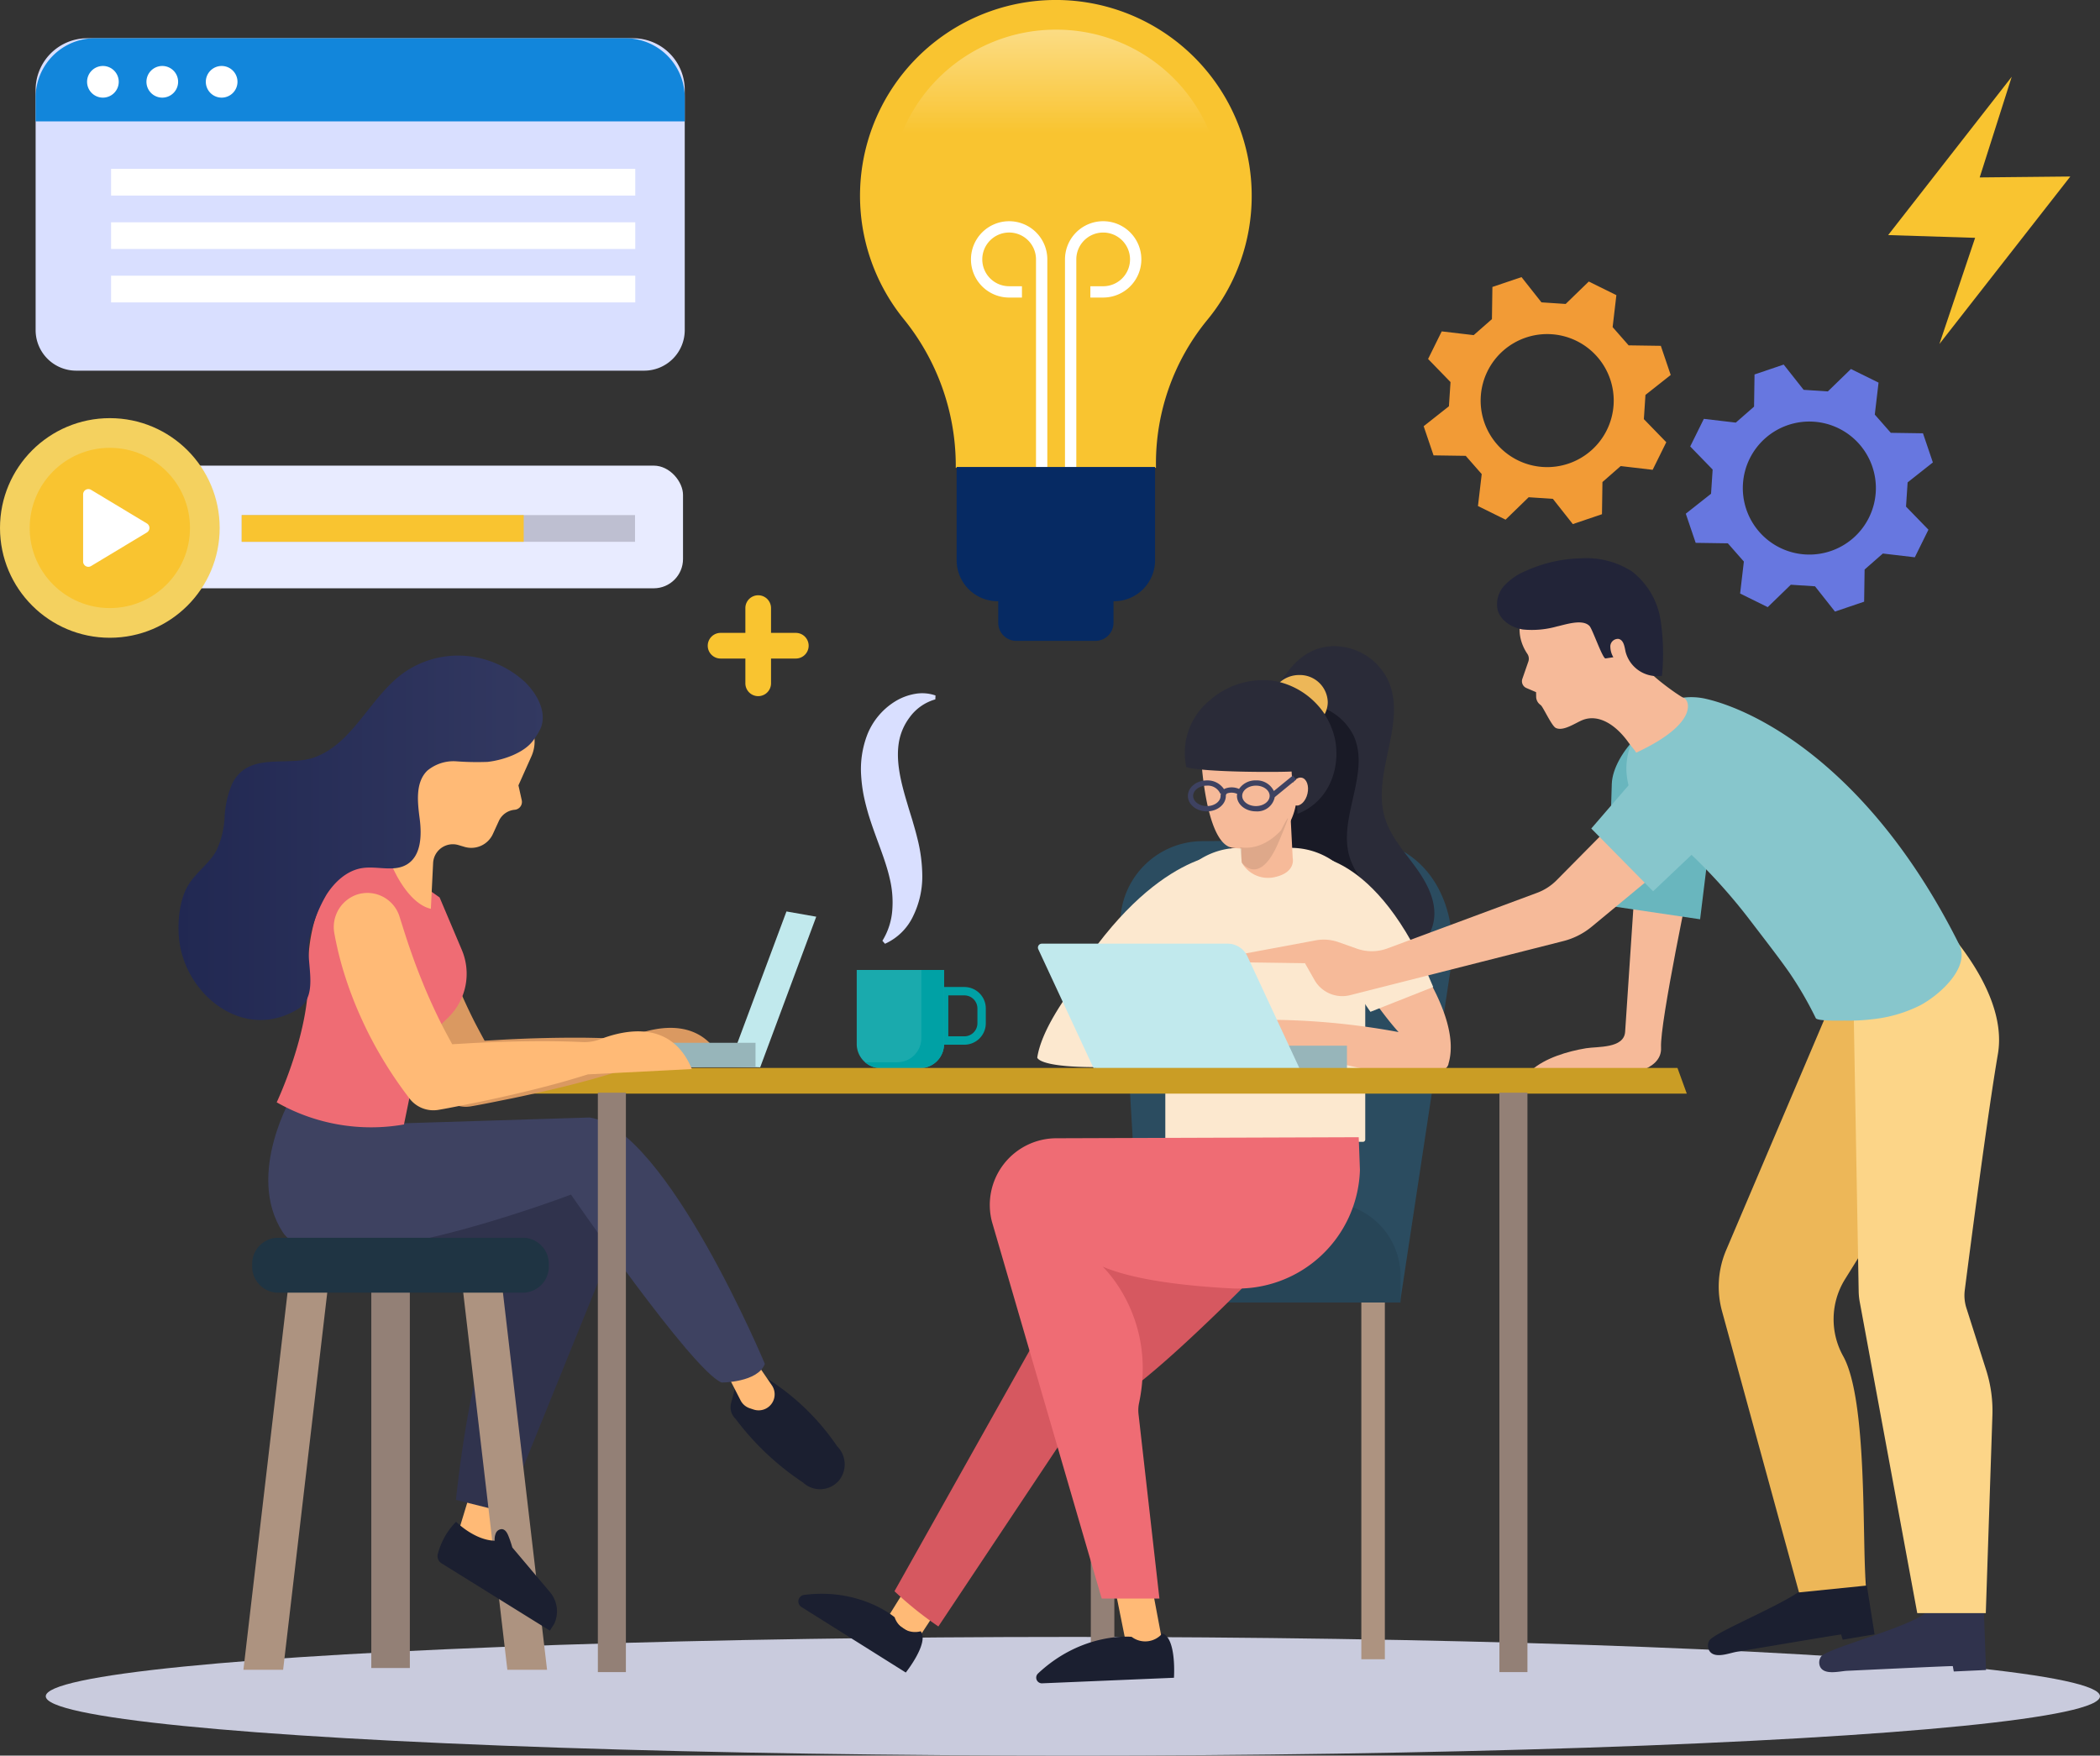 <svg xmlns="http://www.w3.org/2000/svg" xmlns:xlink="http://www.w3.org/1999/xlink" width="406.589" height="340" viewBox="0 0 406.589 340"><rect x="0" y="0" width="406.589" height="340" fill="#333333" stroke="none"/><defs><style>.a{fill:#c9cbdd;}.b{fill:none;stroke:#707070;stroke-linecap:round;stroke-linejoin:round;stroke-width:2px;}.c{fill:#00a1a5;}.d{fill:#d9dfff;}.e{fill:#1aaaad;}.f{fill:#ad9380;}.g{fill:#2b4c60;}.h{fill:#274557;}.i{fill:#938076;}.j{fill:#2a2b38;}.k{fill:#191a26;}.l{fill:#fce8cf;}.m{fill:#f6ba99;}.n{fill:#97b5ba;}.o{fill:#30334d;}.p{fill:#1b1f30;}.q{fill:#69b6be;}.r{fill:#edb758;}.s{fill:#fcd588;}.t{fill:#87c6cc;}.u{fill:#222438;}.v{fill:#c1e9ed;}.w{fill:#ca9d25;}.x{fill:#3e4261;}.y{opacity:0.1;}.z{fill:#ffba76;}.aa{fill:#1f3443;}.ab{fill:#da9961;}.ac{fill:#ef6c74;}.ad{fill:url(#a);}.ae{fill:#d65860;}.af{fill:#f9c430;}.ag{fill:#6777e0;}.ah{fill:#f29b36;}.ai{fill:url(#b);}.aj{fill:#fff;}.ak{fill:#062a63;}.al{fill:#1286db;}.am{fill:#e8ebff;}.an{fill:#f4d15f;}.ao{fill:#bebfd1;}</style><linearGradient id="a" y1="0.5" x2="1" y2="0.5" gradientUnits="objectBoundingBox"><stop offset="0" stop-color="#212852"/><stop offset="1" stop-color="#333961"/></linearGradient><linearGradient id="b" x1="0.5" y1="-0.848" x2="0.5" y2="1.852" gradientUnits="objectBoundingBox"><stop offset="0.024" stop-color="#fff"/><stop offset="0.514" stop-color="#fff" stop-opacity="0"/></linearGradient></defs><g transform="translate(-2856.799 -42.307)"><g transform="translate(2865.66 150.423)"><ellipse class="a" cx="198.864" cy="11.495" rx="198.864" ry="11.495" transform="translate(0 208.894)"/><g transform="translate(25.699)"><path class="b" d="M3137.716,167.25" transform="translate(-2849.362 -131.743)"/><g transform="translate(131.317 26.143)"><g transform="translate(16.107 56.886)"><path class="c" d="M3019.845,219.765h-4.73V208.591h4.73a4.155,4.155,0,0,1,4.151,4.151v2.873A4.154,4.154,0,0,1,3019.845,219.765Zm-3.107-1.623h3.107a2.531,2.531,0,0,0,2.527-2.528v-2.873a2.53,2.53,0,0,0-2.527-2.527h-3.107Z" transform="translate(-3015.115 -208.591)"/></g><g transform="translate(0.826)"><path class="d" d="M3016.211,160.29a9.26,9.26,0,0,0-5.01,3.53,11.041,11.041,0,0,0-2.082,5.023c-.524,3.6.41,7.467,1.66,11.6.3,1.048.644,2.117.98,3.219.313,1.108.66,2.237.94,3.414a30.425,30.425,0,0,1,.991,7.466,17.48,17.48,0,0,1-1.75,7.668,11,11,0,0,1-5.475,5.408l-.5-.582a13.156,13.156,0,0,0,1.92-6.033,19.591,19.591,0,0,0-.48-5.934c-.878-3.929-2.719-7.872-4.138-12.5-.339-1.169-.659-2.369-.913-3.607a29.368,29.368,0,0,1-.5-3.834,18.638,18.638,0,0,1,1.19-8.022,13.364,13.364,0,0,1,5.354-6.405,10.892,10.892,0,0,1,3.875-1.477,7.854,7.854,0,0,1,3.973.307Z" transform="translate(-3001.822 -159.104)"/></g><path class="e" d="M3013.614,205.721H3001.1V220.06a4.689,4.689,0,0,0,4.678,4.68h7.546a4.68,4.68,0,0,0,4.68-4.68V205.721Z" transform="translate(-3001.103 -152.134)"/><path class="c" d="M3013.4,205.721v13.193a4.679,4.679,0,0,1-4.679,4.68h-6.215a4.657,4.657,0,0,0,3.061,1.146h7.546a4.68,4.68,0,0,0,4.68-4.68V205.721Z" transform="translate(-3000.892 -152.134)"/></g><g transform="translate(173.603 54.492)"><rect class="f" width="4.554" height="71.367" transform="translate(55.409 87.36)"/><path class="g" d="M3099.679,273.3l-49.969-.678-4.2-71.742a15.955,15.955,0,0,1,16.026-16.821l29.773-.3c13.061,0,20.038,12.036,18.158,24.96Z" transform="translate(-3036.753 -183.766)"/><path class="h" d="M14.241,0H48.758A14.241,14.241,0,0,1,63,14.241v5.114a0,0,0,0,1,0,0H0a0,0,0,0,1,0,0V14.241A14.241,14.241,0,0,1,14.241,0Z" transform="translate(0 70.283)"/><rect class="i" width="4.554" height="71.367" transform="translate(3.036 87.36)"/></g><g transform="translate(203.066 17.015)"><path class="j" d="M3082.827,151.187A11.606,11.606,0,0,1,3093.983,158c3.524,8.2-3.3,17.832-.729,26.382,1.067,3.551,3.625,6.415,5.819,9.4s4.153,6.515,3.71,10.195c-.476,3.958-3.845,7.219-7.714,8.18a14.68,14.68,0,0,1-11.384-2.324,27.084,27.084,0,0,1-7.955-8.8c-7.166-11.807-10.441-31.049-2.458-43.263C3075.559,154.283,3078.4,151.489,3082.827,151.187Z" transform="translate(-3062.757 -151.163)"/><path class="k" d="M3077.2,160.872A11.289,11.289,0,0,1,3087.949,167c3.4,7.38-3.177,16.042-.7,23.734,1.028,3.193,3.491,5.77,5.605,8.458s4,5.861,3.575,9.172c-.458,3.56-3.7,6.494-7.43,7.358a14.954,14.954,0,0,1-10.968-2.091,25.041,25.041,0,0,1-7.663-7.912c-6.9-10.621-10.058-27.932-2.368-38.919C3070.2,163.657,3072.934,161.144,3077.2,160.872Z" transform="translate(-3063.52 -149.715)"/></g><g transform="translate(166.266 56.083)"><path class="l" d="M14.389,0h9.931A14.389,14.389,0,0,1,38.71,14.389v42.1a.44.44,0,0,1-.44.44H.44a.44.44,0,0,1-.44-.44v-42.1A14.389,14.389,0,0,1,14.389,0Z" transform="translate(24.795)"/><g transform="translate(38.647 1.444)"><path class="m" d="M3095.108,198.356s14.042,16.319,11.005,26.566c0,0,0,5.313-21.821-.19l-18.407-3.037-.759-5.123a141.2,141.2,0,0,1,31.309,2.277c-1.325-1.476-2.669-3.186-4.055-5.076-2.159-2.94-4.578-6.688-5.621-9.914Z" transform="translate(-3065.127 -184.619)"/><path class="l" d="M3076.748,186.423s13.524-1.587,24.656,25.484l-12.145,4.807s-7.843-10.627-8.981-19.861S3076.748,186.423,3076.748,186.423Z" transform="translate(-3063.39 -186.406)"/></g><g transform="translate(0 1.12)"><path class="l" d="M3048.7,198.153s-15.672,15.667-17.191,25.66c0,0,.219,2.976,22.668,1.384h19.332l1.513-3.854A141.224,141.224,0,0,0,3043.8,218.1c1.564-1.221,3.186-2.669,4.883-4.286,2.64-2.517,5.68-5.782,7.273-8.775Z" transform="translate(-3031.506 -184.326)"/><path class="l" d="M3067.48,186.126s-13.987-.7-29.694,24l11.114,6.863s9.584-9.087,12.325-17.978S3067.48,186.126,3067.48,186.126Z" transform="translate(-3030.567 -186.124)"/></g></g><rect class="n" width="48.578" height="4.364" transform="translate(177.652 94.393)"/><g transform="translate(205.913)"><path class="o" d="M3183.913,313.976c-2.912,2.817-19.323,6.991-20.359,8.6a2.026,2.026,0,0,0-.169,1.93c.819,1.71,3.782.869,5.222.8,1.762-.078,20.46-.979,20.473-.908l.188,1.04,6.247-.289-.423-11.461S3190.3,313.882,3183.913,313.976Z" transform="translate(-3051.463 -109.85)"/><path class="p" d="M3163.877,309.417c-2.553,3.147-18.347,9.257-19.182,10.978a2.027,2.027,0,0,0,.063,1.936c1.019,1.6,3.859.41,5.281.174,1.74-.289,20.2-3.423,20.216-3.353l.312,1.009,6.167-1.035-1.792-11.327S3170.209,308.56,3163.877,309.417Z" transform="translate(-3054.263 -110.731)"/><path class="m" d="M3135,188.65s-2.1,31.515-2.106,31.593c-.218,3.271-5.337,2.824-7.568,3.192-3.5.578-7.96,1.875-10.643,4.315.967.518,2.873.322,4.013.384,1.457.078,2.914.135,4.372.184,2.991.1,5.983.162,8.973.291,0,0,8.068-.507,7.807-5.319s5.861-33.7,5.861-33.7Z" transform="translate(-3058.719 -128.544)"/><path class="q" d="M3127.645,199.707l17.826,2.639,3-24.436c.721-5.237.949-13.814-4.384-14.827-.1-.018-1.2-.343-1.293-.36-5.989-1.027-14.215,7.469-14.42,13.386Z" transform="translate(-3056.781 -132.433)"/><path class="r" d="M3168.458,210.531l-20.727,48.723a18.025,18.025,0,0,0-.833,11.723l14.934,54.57,12.963-1.315c-.78-8.548.364-35.7-4.376-44.379a14.7,14.7,0,0,1,.285-14.9l5.821-9.345,3.383-44.824Z" transform="translate(-3053.993 -125.273)"/><path class="s" d="M3186.017,203.467l-3.123-8.357s16.4,14.815,14.054,28.49c-2.022,11.8-5.5,38.6-6.411,45.718a8.021,8.021,0,0,0,.318,3.472l3.822,12a25.976,25.976,0,0,1,1.21,8.744l-1.281,38.327h-13.272l-11.13-60.245a12.828,12.828,0,0,1-.21-2.1l-1.022-57.19Z" transform="translate(-3050.602 -127.578)"/><path class="t" d="M3146,160.055c9.806,2.19,31.991,13.24,49.162,47.582,2.278,4.559-4.043,9.963-7.533,11.8a26.681,26.681,0,0,1-9.095,2.678,38.388,38.388,0,0,1-5.39.283c-.747-.011-5.422.147-5.74-.476a70.316,70.316,0,0,0-5.115-8.817c-2.086-2.981-4.593-6.187-7.637-10.177a109.885,109.885,0,0,0-20.82-20.766,13.962,13.962,0,0,1-3.086-8.037c-.115-2.954.76-6.543,3.867-10.45C3137.216,160.4,3141.844,159.129,3146,160.055Z" transform="translate(-3056.319 -132.863)"/><path class="m" d="M3145.068,174.621l-18.153,18.362a10.443,10.443,0,0,1-3.793,2.45L3094.135,206.2a8.646,8.646,0,0,1-5.891.046l-3.553-1.258a8.629,8.629,0,0,0-4.26-.383L3066,207.294l.187,1.6,12,.171,1.863,3.288a6.193,6.193,0,0,0,6.907,2.889l41.253-10.464a14.03,14.03,0,0,0,5.5-2.794l20.2-16.723Z" transform="translate(-3065.997 -130.641)"/><path class="m" d="M3114.446,155.952a1.679,1.679,0,0,0-.2-1.492c-1.24-1.835-3.91-7.3,3.515-12.769,0,0,13.364-8.384,19.288,4.849a10.6,10.6,0,0,1-.187,9.71c-.62,1.145,6.8,6.444,7.688,6.76,1.038.367,3.037,4.884-9.226,10.595-.512-.826-.709-.889-1.545-2.047-2.642-3.658-5.925-5.414-8.818-4.281-1.348.529-3.759,2.274-5.222,1.527-.784-.4-2.416-4-2.861-4.375l-.23-.193a1.928,1.928,0,0,1-.691-1.445l-.015-.906-1.854-.793a1.428,1.428,0,0,1-.807-1.777Z" transform="translate(-3059.008 -135.956)"/><path class="u" d="M3129.954,155.757l1.521-.229a4.134,4.134,0,0,1-.585-2.194,1.48,1.48,0,0,1,1.568-1.36c1.009.192,1.178,1.485,1.376,2.467a6.305,6.305,0,0,0,7.048,4.675,43,43,0,0,0-.293-10.926,14.762,14.762,0,0,0-5.5-9.27,16.386,16.386,0,0,0-9.926-2.551,27.475,27.475,0,0,0-10.678,2.455,11.687,11.687,0,0,0-4.137,2.854,5.3,5.3,0,0,0-1.293,4.626c.539,2.1,2.7,3.493,4.895,3.85a17.819,17.819,0,0,0,6.591-.586c1.721-.374,4.958-1.508,6.316-.092C3127.428,150.073,3129.4,155.84,3129.954,155.757Z" transform="translate(-3059.579 -136.361)"/><path class="t" d="M3124.823,184.342l11.971,12.156,15.5-14.7a9.379,9.379,0,0,0,.6-13.141c-.063-.07-.126-.138-.191-.207a9.952,9.952,0,0,0-14.617.53Z" transform="translate(-3057.202 -132.005)"/></g><path class="v" d="M3082.24,225.391h-39.85l-10.7-23.026a.755.755,0,0,1,.685-1.074h35.962a4.235,4.235,0,0,1,3.841,2.451Z" transform="translate(-2865.223 -126.654)"/><path class="w" d="M3170.087,227.2H2945.745l1.8-4.973h220.738Z" transform="translate(-2878.062 -123.525)"/><g transform="translate(194.853 22.61)"><g transform="translate(0 0.974)"><path class="m" d="M3059.083,170.652s.776,17.362,6.128,18.083c6.577.885,11.135-2.431,12.238-8.281.443-2.348-.1-9.14-.706-13.425-.386-2.709-3.514-5.308-6.213-5.761a11.355,11.355,0,0,0-5.5.467A8.09,8.09,0,0,0,3059.083,170.652Z" transform="translate(-3055.98 -156.245)"/><path class="m" d="M3065.963,183.083s-.189,4.365,0,6.262a5.824,5.824,0,0,0,6.263,2.846c4.3-.885,3.6-3.7,3.6-3.7l-.632-12.365Z" transform="translate(-3054.954 -154.001)"/><path class="j" d="M3085.53,168.8a14.606,14.606,0,0,0-12.03-11.77,15.585,15.585,0,0,0-12.419,3.87,13.091,13.091,0,0,0-4.428,12.849c3.584,1.018,17.707.992,20.384.844.116,2.867,1.066,5.3,1.145,8.19C3083.8,180.655,3086.452,174.732,3085.53,168.8Z" transform="translate(-3056.375 -156.878)"/><path class="m" d="M3077.484,176.408c-.337,1.482-1.376,2.509-2.321,2.294s-1.439-1.59-1.1-3.073,1.377-2.508,2.322-2.293S3077.821,174.926,3077.484,176.408Z" transform="translate(-3053.747 -154.422)"/><path class="x" d="M3077.845,173.749l-.644-.789-3.677,3.007a3.672,3.672,0,0,0-3.473-2.06,3.814,3.814,0,0,0-3.266,1.652,3.514,3.514,0,0,0-2.767-.039,1.517,1.517,0,0,0-.146.09,3.809,3.809,0,0,0-3.319-1.7c-2.027,0-3.674,1.343-3.674,3s1.647,2.994,3.674,2.994,3.674-1.343,3.674-2.994a.494.494,0,0,1,.276-.489,2.563,2.563,0,0,1,1.921.106,2.347,2.347,0,0,0-.047.383c0,1.652,1.647,2.994,3.674,2.994a3.445,3.445,0,0,0,3.644-2.755Zm-14.633,3.154c0,1.09-1.192,1.978-2.658,1.978s-2.656-.889-2.656-1.978,1.192-1.979,2.656-1.979a2.636,2.636,0,0,1,2.592,1.544l.129-.039A1.719,1.719,0,0,0,3063.212,176.9Zm6.84,1.978c-1.466,0-2.658-.889-2.658-1.978s1.192-1.979,2.658-1.979,2.656.889,2.656,1.979S3071.516,178.881,3070.052,178.881Z" transform="translate(-3056.3 -154.474)"/><path class="y" d="M3065.683,185.776l.309,2.967s3.422,4.834,7.153-3.985.453-2.261.453-2.261S3070.205,186.567,3065.683,185.776Z" transform="translate(-3054.984 -153.399)"/></g><g transform="translate(18.397)"><path class="r" d="M3081.044,163.617a5,5,0,0,0,.6-2.329,5.4,5.4,0,0,0-5.54-5.257,5.662,5.662,0,0,0-3.721,1.386A14.9,14.9,0,0,1,3081.044,163.617Z" transform="translate(-3072.38 -156.031)"/></g></g><rect class="i" width="5.427" height="112.206" transform="translate(255.748 103.501)"/><g transform="translate(12.57 103.784)"><path class="z" d="M2943.528,294.549l-3.222,11.531-6.952-2.035,3.561-11.7Z" transform="translate(-2892.484 -216.825)"/><path class="o" d="M2913.008,249.985l34.837,6.513a1.5,1.5,0,0,1,.759,2.361c-2.836,3.6-8.68,14.425-11.935,44.478l9.5,2.374,21.707-53.587,1.7-12.888Z" transform="translate(-2895.526 -224.765)"/><g transform="translate(4.813)"><path class="p" d="M2986.265,274.2a45.942,45.942,0,0,1,14.229,13.538,4.938,4.938,0,0,1,.407,6.541,4.817,4.817,0,0,1-7.034.453,52.709,52.709,0,0,1-13.054-12.322,3.084,3.084,0,0,1-.865-3.028l1.23-4.674Z" transform="translate(-2890.347 -219.538)"/><path class="z" d="M2984.387,271.1l3.613,5.28a3.1,3.1,0,0,1,.443,2.53h0a3.1,3.1,0,0,1-3.982,2.163l-.736-.245a3.106,3.106,0,0,1-1.781-1.53l-3.153-6.164Z" transform="translate(-2890.504 -220.001)"/><path class="x" d="M2906.783,226.647s-9.27,15.375-2.035,26.68,55.849-7.235,55.849-7.235,23.515,34.143,29.167,36.4c0,0,7.01,0,8.366-3.619,0,0-18.992-45.447-33.916-47.708l-36.4,1.13Z" transform="translate(-2901.987 -226.647)"/></g><g transform="translate(0 27.811)"><path class="f" d="M2905.487,333.677H2897.8l9.044-77.329h7.688Z" transform="translate(-2897.8 -250.018)"/><path class="f" d="M2943.43,333.677h7.688l-9.044-77.329h-7.687Z" transform="translate(-2892.33 -250.018)"/><rect class="i" width="7.462" height="77.668" transform="translate(24.759 5.652)"/><path class="aa" d="M2951.958,261.469h-47.934a5.07,5.07,0,0,1-4.749-5.314h0a5.07,5.07,0,0,1,4.749-5.314h47.934a5.07,5.07,0,0,1,4.749,5.314h0A5.07,5.07,0,0,1,2951.958,261.469Z" transform="translate(-2897.579 -250.841)"/></g><path class="p" d="M2952.355,312.42l-7.381-8.752a21.572,21.572,0,0,0-.762-2.25c-.231-.574-.583-1.216-1.2-1.3a1.273,1.273,0,0,0-1.255.839,3.1,3.1,0,0,0-.2,1.4c-3.95-.108-7.473-3.67-7.473-3.67a13.783,13.783,0,0,0-3.522,6.2,1.62,1.62,0,0,0,.67,1.824l21.008,13.061.833-1.3A5.771,5.771,0,0,0,2952.355,312.42Z" transform="translate(-2892.91 -215.877)"/></g><g transform="translate(0 18.841)"><path class="v" d="M2990.721,195.863l5.766,1.017-10.853,29.168-6.105-.17Z" transform="translate(-2873.011 -146.307)"/><path class="ab" d="M2987.807,226.263c-3.917-9.5-12.818-7.692-17.807-5.756a8.526,8.526,0,0,1-3.5.522c-1.811-.085-3.615-.124-5.418-.155-2.676-.028-5.345,0-8.01.06s-5.322.168-7.976.307c-1.23.078-2.461.145-3.691.216q-.995-1.814-1.945-3.644c-1.137-2.246-2.182-4.53-3.174-6.835-.96-2.317-1.891-4.646-2.713-7.018-.846-2.363-1.593-4.761-2.35-7.168l-.022-.072a6.525,6.525,0,0,0-8.18-4.267,6.649,6.649,0,0,0-4.438,7.509,65.084,65.084,0,0,0,2.077,8.319,74.144,74.144,0,0,0,3.16,8.183,74.934,74.934,0,0,0,4.067,7.765,77.7,77.7,0,0,0,4.888,7.251l.31.42a5.838,5.838,0,0,0,5.661,2.263c2.615-.444,5.214-1.01,7.82-1.518,2.6-.54,5.2-1.123,7.795-1.729s5.181-1.27,7.761-1.975c1.855-.522,3.707-1.066,5.554-1.648Z" transform="translate(-2882.137 -146.861)"/><path class="ac" d="M2934.947,194.337l4.3,10.16a11.852,11.852,0,0,1-2.665,13.126l-5.365,5.2-3.172,15.48a36.919,36.919,0,0,1-24.64-4.288s6.444-13.568,6.1-24.759,4.408-24.42,17.3-20.689Z" transform="translate(-2884.392 -147.493)"/><path class="z" d="M2923.533,193.465s2.883,6.783,7.293,7.8l.438-8.87a3.822,3.822,0,0,1,4.909-3.475l1.168.348a4.6,4.6,0,0,0,5.493-2.49l1.161-2.532a3.734,3.734,0,0,1,3.071-2.163h0a1.526,1.526,0,0,0,1.357-1.852l-.64-2.878,2.519-5.634a7.031,7.031,0,0,0,.149-5.37c-1.494-3.93-5.2-10.258-13.521-10.024-11.924.336-14.754,5.427-17.3,20.181Z" transform="translate(-2881.966 -152.218)"/><path class="ad" d="M2946.445,153.587a18.292,18.292,0,0,0-16.156,2.63c-6.406,4.708-9.633,13.548-17.109,16.249-5.251,1.9-12.714-1.213-15.894,5.047a18.648,18.648,0,0,0-1.492,6.536,16.906,16.906,0,0,1-1.608,6.5c-1.453,2.621-4.125,4.314-5.582,6.921-1.6,2.855-1.961,7.026-1.623,10.209,1.141,10.774,12.469,19.861,22.886,13.6,4.661-2.8,1.2-9.79,2.457-14.219a28.858,28.858,0,0,1,3.183-7.98c1.59-2.494,3.965-4.7,6.885-5.165s6.17.81,8.694-.71c2.791-1.682,2.895-5.642,2.474-8.873s-.855-7.007,1.474-9.286a7.914,7.914,0,0,1,5.621-1.813,54.046,54.046,0,0,0,6.052.112c3.01-.338,7.091-1.727,8.859-4.186a13.263,13.263,0,0,0,1.442-2.374c1.236-3.136-.72-6.64-3.137-8.988A19.716,19.716,0,0,0,2946.445,153.587Z" transform="translate(-2886.865 -152.752)"/><rect class="n" width="27.811" height="4.748" transform="translate(83.907 74.994)"/><path class="z" d="M2982.348,226.854c-3.917-9.5-12.818-7.694-17.807-5.756a8.53,8.53,0,0,1-3.5.521c-1.811-.085-3.614-.124-5.418-.155-2.676-.028-5.344,0-8.008.06s-5.323.169-7.978.307c-1.229.078-2.46.145-3.69.216q-.995-1.814-1.945-3.644c-1.137-2.245-2.183-4.53-3.174-6.835-.96-2.317-1.891-4.646-2.713-7.018-.846-2.363-1.594-4.761-2.351-7.168l-.022-.072a6.524,6.524,0,0,0-8.179-4.267,6.648,6.648,0,0,0-4.438,7.509,64.882,64.882,0,0,0,2.077,8.319,73.661,73.661,0,0,0,3.16,8.183,74.923,74.923,0,0,0,4.065,7.765,77.886,77.886,0,0,0,4.888,7.251l.312.42a5.84,5.84,0,0,0,5.66,2.264c2.614-.445,5.213-1.012,7.82-1.52,2.6-.54,5.2-1.123,7.794-1.729s5.181-1.27,7.762-1.975c1.854-.522,3.707-1.066,5.554-1.648Z" transform="translate(-2882.953 -146.773)"/></g><g transform="translate(120.01 112.124)"><g transform="translate(0 13.409)"><g transform="translate(0 72.274)"><path class="z" d="M3010.861,308.442l-4.554,7.337,5.945,4.048,4.808-7.337Z" transform="translate(-2989.017 -308.442)"/><path class="p" d="M3009.913,315.371s-6.661-5.738-17.54-4.331a1.27,1.27,0,0,0-.517,2.33l20.213,12.7s4.578-5.756,2.892-7.991A4.164,4.164,0,0,1,3009.913,315.371Z" transform="translate(-2991.266 -308.087)"/></g><path class="ae" d="M3049.27,245.568l-41.812,74.513a68.878,68.878,0,0,0,8.5,6.822l25.42-38.193c4.692-3.108,9.664-6.2,9.664-6.2,9.781-6.4,29.856-27.325,29.856-27.325Z" transform="translate(-2988.845 -245.568)"/></g><g transform="translate(37.062)"><path class="z" d="M3044.619,310.118l2.171,10.807h7.089l-2.176-11.566Z" transform="translate(-3020.352 -222.622)"/><path class="ac" d="M3094.941,233.9l-58.557.2a12.914,12.914,0,0,0-12.465,16.122l21.262,73.019h11.175l-4.051-35.754a6.774,6.774,0,0,1,.118-2.154c3.479-16.618-7.073-26.381-7.073-26.381,6.006,2.574,15.742,3.738,24.966,4.226a23.689,23.689,0,0,0,24.86-22.935Z" transform="translate(-3023.508 -233.903)"/><path class="p" d="M3049.808,318.159s-9.477-1.028-18.135,7.106a1.1,1.1,0,0,0,.821,1.894L3058,326.086s.529-7.663-2.246-8.588A4.347,4.347,0,0,1,3049.808,318.159Z" transform="translate(-3022.338 -221.405)"/></g></g><rect class="i" width="5.427" height="112.206" transform="translate(81.194 103.501)"/></g></g><g transform="translate(2856.799 42.307)"><path class="af" d="M2993.06,149.88h-4.8v-4.8a2.484,2.484,0,1,0-4.968,0v4.8h-4.8a2.484,2.484,0,1,0,0,4.968h4.8v4.8a2.484,2.484,0,1,0,4.968,0v-4.8h4.8a2.484,2.484,0,0,0,0-4.968Z" transform="translate(-2838.978 -27.314)"/><g transform="translate(275.637 53.663)"><g transform="translate(50.76 16.939)"><path class="ag" d="M3178.895,140.323l6.188.727,2.638-5.345-4.341-4.472.309-4.687,4.89-3.862-1.914-5.645-6.23-.093-3.1-3.531.726-6.19-5.345-2.638-4.471,4.341-4.687-.309-3.862-4.89-5.646,1.914-.092,6.231-3.532,3.094-6.189-.726-2.639,5.345,4.342,4.472-.309,4.687-4.89,3.862,1.914,5.646,6.23.092,3.1,3.532-.726,6.189,5.345,2.639,4.471-4.342,4.687.309,3.862,4.891,5.646-1.915.092-6.23Zm-5.743-2.99a12.881,12.881,0,1,1,1.2-18.177A12.881,12.881,0,0,1,3173.152,137.333Z" transform="translate(-3140.745 -103.727)"/></g><path class="ah" d="M3134.737,125.587l6.189.726,2.639-5.345-4.341-4.472.308-4.687,4.89-3.862-1.913-5.645-6.232-.093-3.1-3.531.726-6.19-5.345-2.638-4.472,4.341-4.687-.309-3.863-4.89L3109.9,90.9l-.092,6.23-3.532,3.1-6.189-.726-2.638,5.345,4.341,4.472-.309,4.687-4.89,3.862,1.914,5.646,6.231.092,3.094,3.532-.727,6.189,5.346,2.639,4.47-4.342,4.687.309,3.862,4.891,5.646-1.915.092-6.23Zm-5.743-2.99a12.881,12.881,0,1,1,1.2-18.177A12.881,12.881,0,0,1,3128.994,122.6Z" transform="translate(-3096.587 -88.991)"/></g><path class="af" d="M3198.752,55.241,3174.825,85.9l16.837.532-6.912,20.559,25.345-32.434-17.546.177Z" transform="translate(-2809.253 -40.373)"/><g transform="translate(166.511)"><path class="af" d="M3077.49,80.226a37.918,37.918,0,1,0-67.48,23.741,45.108,45.108,0,0,1,10.183,28.234v.708h38.758V132.2a43.772,43.772,0,0,1,9.89-27.873A37.748,37.748,0,0,0,3077.49,80.226Z" transform="translate(-3001.654 -42.307)"/><path class="ai" d="M3070.591,84.413a32.036,32.036,0,0,0-31.766-37.106c-.27,0-.536,0-.806.009a32.122,32.122,0,0,0-30.976,37.1Z" transform="translate(-3000.906 -41.559)"/><g transform="translate(21.48 42.84)"><path class="aj" d="M3035.125,127.3h-2.192V86.967a5.2,5.2,0,1,0-5.2,5.2h2.48V94.36h-2.48a7.392,7.392,0,1,1,7.392-7.392Z" transform="translate(-3020.34 -79.575)"/></g><g transform="translate(39.686 42.84)"><path class="aj" d="M3038.37,127.3h-2.192V86.967a7.392,7.392,0,1,1,7.392,7.392h-2.48V92.169h2.48a5.2,5.2,0,1,0-5.2-5.2Z" transform="translate(-3036.178 -79.575)"/></g><g transform="translate(18.707 90.434)"><path class="ak" d="M0,0H38.422a0,0,0,0,1,0,0V18.051a7.955,7.955,0,0,1-7.955,7.955H7.955A7.955,7.955,0,0,1,0,18.051V0A0,0,0,0,1,0,0Z"/></g><g transform="translate(26.761 115.895)"><path class="ak" d="M0,0H22.315a0,0,0,0,1,0,0V4.718a3.5,3.5,0,0,1-3.5,3.5H3.5A3.5,3.5,0,0,1,0,4.718V0A0,0,0,0,1,0,0Z"/></g></g><g transform="translate(6.897 7.411)"><path class="d" d="M10,0H115.679a10,10,0,0,1,10,10V56.518a7.854,7.854,0,0,1-7.854,7.854H7.854A7.854,7.854,0,0,1,0,56.518V10A10,10,0,0,1,10,0Z" transform="translate(0)"/><path class="al" d="M2988.479,64.847v-4.6a11.5,11.5,0,0,0-11.5-11.5H2874.294a11.5,11.5,0,0,0-11.5,11.5v4.6Z" transform="translate(-2862.799 -48.754)"/><g transform="translate(9.963 5.365)"><path class="aj" d="M2871.466,56.486a3.065,3.065,0,1,1,3.066,3.066A3.065,3.065,0,0,1,2871.466,56.486Z" transform="translate(-2871.466 -53.421)"/><path class="aj" d="M2881.466,56.486a3.065,3.065,0,1,1,3.066,3.066A3.065,3.065,0,0,1,2881.466,56.486Z" transform="translate(-2869.971 -53.421)"/><path class="aj" d="M2891.466,56.486a3.065,3.065,0,1,1,3.066,3.066A3.065,3.065,0,0,1,2891.466,56.486Z" transform="translate(-2868.476 -53.421)"/></g><rect class="aj" width="101.491" height="5.173" transform="translate(14.609 25.289)"/><rect class="aj" width="101.491" height="5.173" transform="translate(14.609 35.635)"/><rect class="aj" width="101.491" height="5.173" transform="translate(14.609 45.98)"/></g><g transform="translate(0 80.979)"><rect class="am" width="116.866" height="23.756" rx="5.667" transform="translate(15.375 9.196)"/><circle class="an" cx="21.266" cy="21.266" r="21.266"/><circle class="af" cx="15.518" cy="15.518" r="15.518" transform="translate(5.748 5.747)"/><path class="aj" d="M2883.15,133.1l-10.812,6.513a1.015,1.015,0,0,1-1.539-.869V125.72a1.015,1.015,0,0,1,1.539-.869l10.812,6.513A1.015,1.015,0,0,1,2883.15,133.1Z" transform="translate(-2854.706 -110.968)"/><g transform="translate(46.795 18.775)"><rect class="ao" width="76.154" height="5.173"/></g><rect class="af" width="54.601" height="5.173" transform="translate(46.795 18.775)"/></g></g></g></svg>